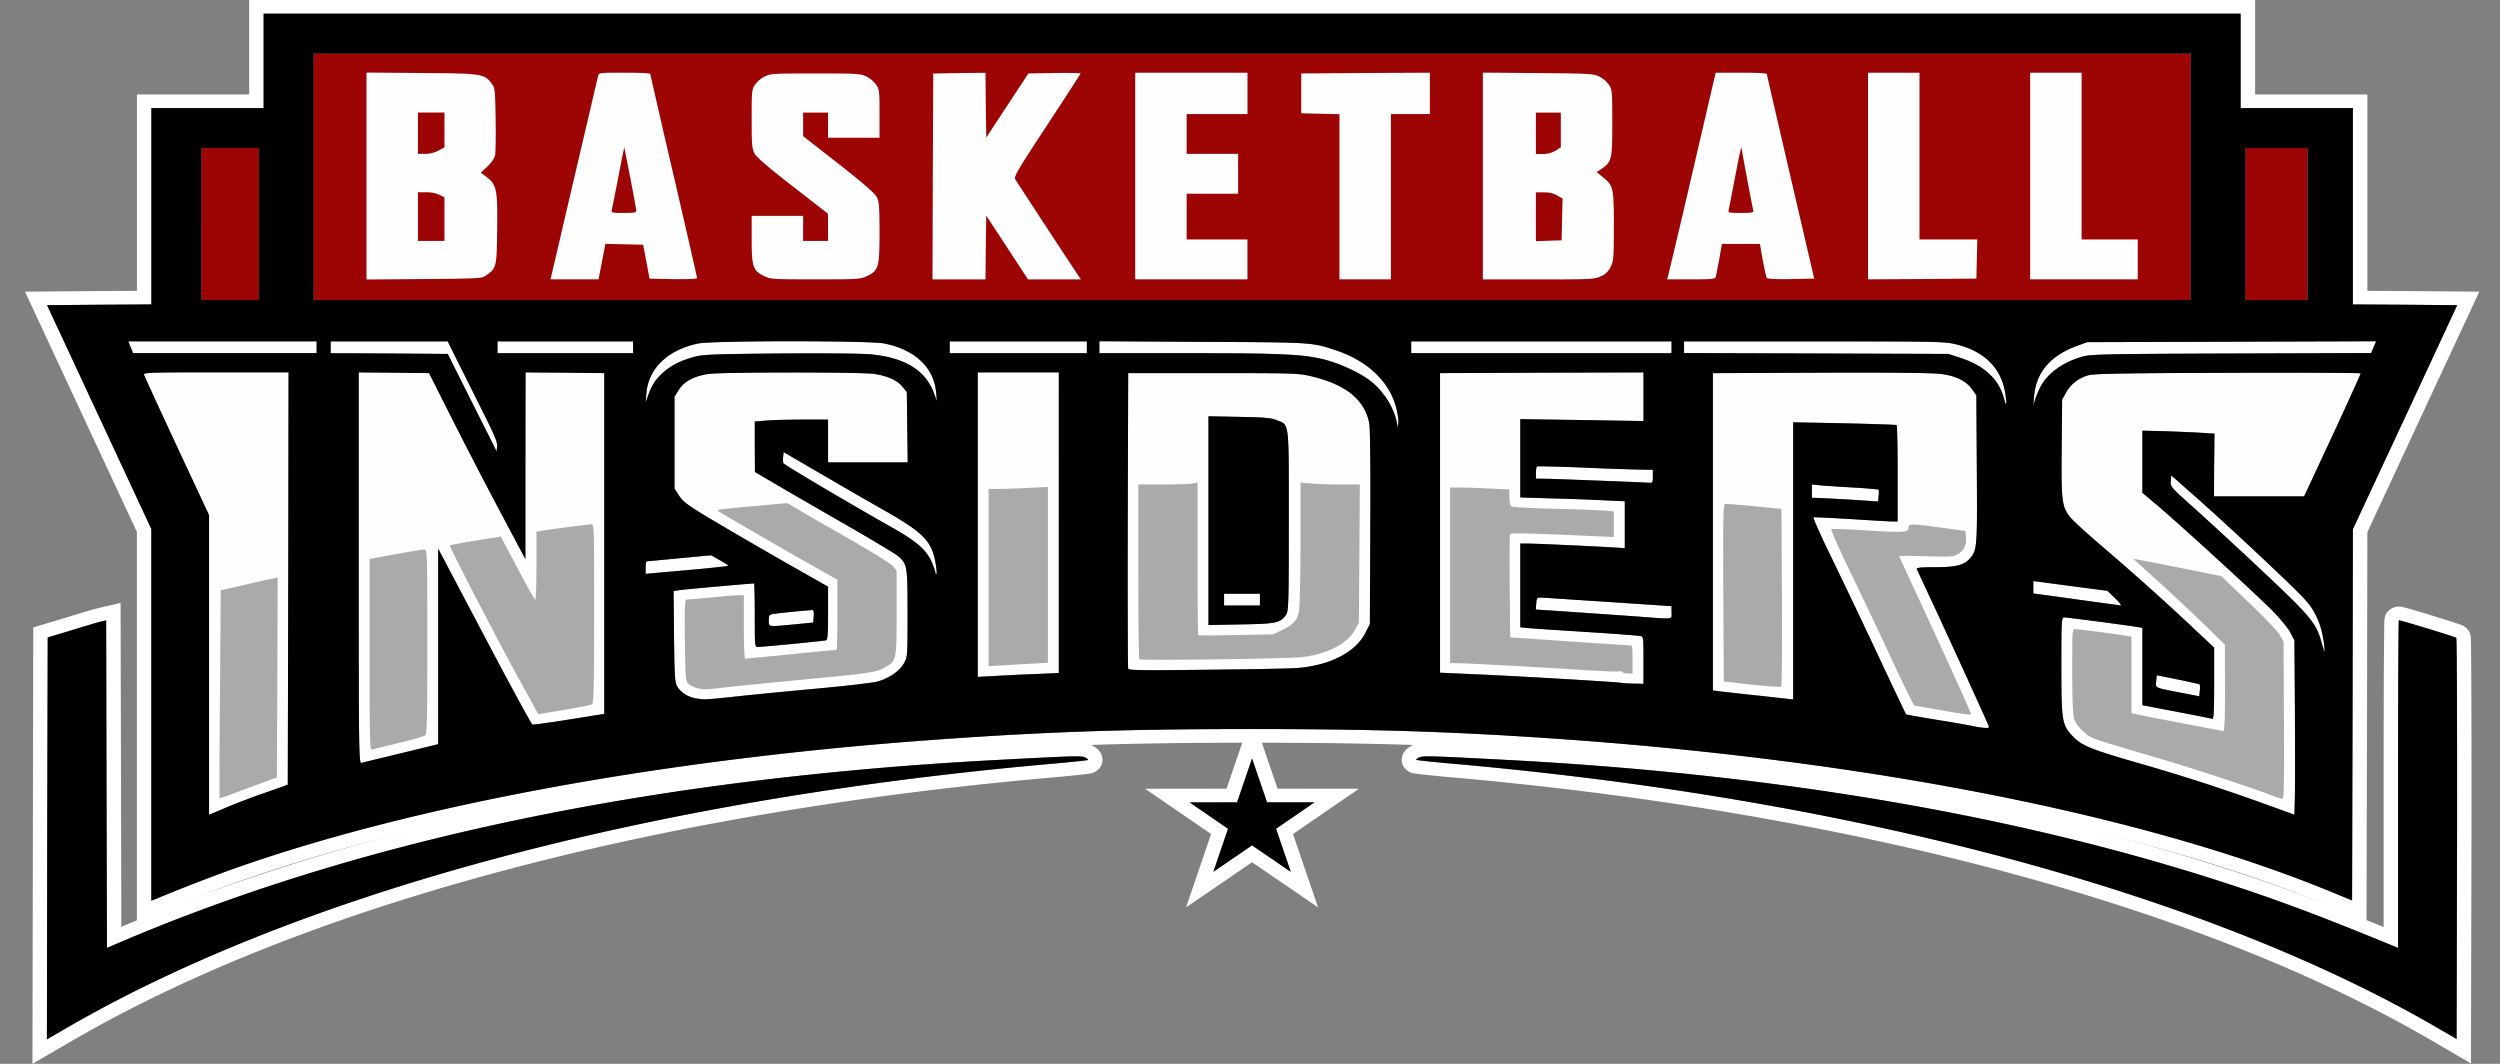 <svg xmlns="http://www.w3.org/2000/svg" fill="none" width="94" height="40" viewBox="0 0 94 40"><rect x="0" y="0" width="94" height="40" fill="#808080" stroke="none"/><path d="M40.371 28.64c.153-.017.28-.03.37-.041l.006-.001c.1-.012.157-.02.16-.023.012-.011-.026-.056-.093-.089l-.006-.003c-.058-.03-.142-.045-.424-.043-.215.002-.547.015-1.072.04l-1.787.092a140.49 140.49 0 0 0-3.659.24c-11.084.874-20.702 3.01-28.854 6.408l-.99.42-.03-12.315-.164.039a6.796 6.796 0 0 0-.379.104c-.2.059-.456.136-.717.218l-.938.283-.03 15.11.745-.432c7.653-4.434 18.67-7.687 31.416-9.324a144.42 144.42 0 0 1 5.411-.588c.394-.033.758-.067 1.035-.096Zm-.985.608c-14.984 1.339-27.972 4.843-36.593 9.838L1.22 40l.031-16.407 1.313-.396c.26-.081.514-.158.715-.217.172-.05.339-.098.425-.117l.83-.196.028 12.18.231-.097c9.11-3.797 20.015-6.023 32.702-6.691 1.423-.075 2.218-.116 2.673-.129.225-.006.389-.006.511.003.129.01.254.032.38.094.081.04.158.092.221.154a.609.609 0 0 1 .117.157.505.505 0 0 1-.105.6.551.551 0 0 1-.175.112h-.002a.574.574 0 0 1-.058.02 1.113 1.113 0 0 1-.1.02 20.67 20.67 0 0 1-.46.054c-.29.03-.682.067-1.11.104Zm50.783.234c0-2.502.006-4.671.016-5.632v-.014a7.25 7.25 0 0 1 .013-.514c.024 0 .237.06.521.144l.015.005c.63.186 1.593.485 1.621.512.024.022.035 3.424.03 7.558l-.018 7.525-.61-.355c-7.597-4.446-18.684-7.734-31.478-9.384a144.817 144.817 0 0 0-5.455-.594 59.087 59.087 0 0 1-1.407-.138h-.005a1.518 1.518 0 0 1-.159-.023c-.011-.007.005-.029.037-.052a.39.39 0 0 1 .063-.037c.058-.03.142-.045.423-.043.215.002.547.015 1.072.04h.001l1.787.092c1.25.066 2.485.147 3.703.244 8.642.686 16.45 2.149 23.264 4.362 1.91.615 3.53 1.22 6.022 2.24l.356.146.188.078v-6.16Zm-.544 5.376v-5.376c0-1.693.003-3.234.008-4.351a212.605 212.605 0 0 1 .016-1.695 4.79 4.79 0 0 1 .003-.106l.004-.048a.526.526 0 0 1 .034-.143.509.509 0 0 1 .077-.13.552.552 0 0 1 .43-.2c.063 0 .117.01.122.011l.048.01.093.025c.068.018.158.044.26.073a59.29 59.29 0 0 1 1.72.532 2.887 2.887 0 0 1 .142.054.63.63 0 0 1 .044.023h.001c.01.006.061.034.112.082a.514.514 0 0 1 .163.382l.004.131c.003.107.006.26.008.454.004.389.007.947.01 1.632.005 1.371.007 3.256.004 5.324l-.02 8.443-1.436-.837c-8.562-5.01-21.66-8.559-36.698-9.903a57.787 57.787 0 0 1-1.457-.143 5.167 5.167 0 0 1-.16-.023.67.67 0 0 1-.086-.022c-.012-.005-.063-.022-.12-.057a.506.506 0 0 1-.194-.656.595.595 0 0 1 .137-.179.886.886 0 0 1 .209-.138.985.985 0 0 1 .378-.094c.123-.01.287-.009.511-.003.456.013 1.25.054 2.674.129 10.163.534 19.282 2.09 27.112 4.633 1.872.602 3.468 1.195 5.847 2.166Zm-43.11-4.69.563-1.65.562 1.65 1.785.002-1.445.991.552 1.62-1.454-.996-1.455.995.552-1.619-1.445-.991 1.785-.002Zm-.978 1.19-2.48-1.7 3.062-.004.959-2.808.958 2.808 3.061.003-2.48 1.702.942 2.758-2.481-1.697-2.482 1.697.941-2.758Z" fill="#fff" fill-rule="evenodd" clip-rule="evenodd"/><path d="M5.692 19.893 1.77 11.474l1.964-.016 1.958-.011V4.066h4.22V.514h74.336v3.552h4.22v7.38l1.959.012 1.964.016-1.958 4.212-1.964 4.212-.03 13.957-.85-.35c-6.987-2.858-17.235-4.889-28.872-5.715-3.969-.278-7.011-.378-11.637-.378-4.625 0-7.61.095-11.666.383-10.376.727-19.956 2.486-26.762 4.917a68.444 68.444 0 0 0-2.767 1.076l-.193.078V19.893Zm52.985 8.41c-3.954-.277-6.983-.377-11.597-.377s-7.584.094-11.625.382c-10.345.725-19.868 2.477-26.61 4.884-.771.28-1.701.638-2.743 1.068l-.005.002-.949.38v-14.64L.94 10.967l2.791-.024 1.418-.008V3.552H9.37V0h75.422v3.552h4.221v7.383l1.42.008 2.788.024-4.208 9.04L89 26.88l-.02 7.758-1.606-.66c-6.912-2.827-17.093-4.851-28.697-5.676Z" fill="#fff" fill-rule="evenodd" clip-rule="evenodd"/><path d="M23.806 13.278v-.444h-5.1v.444h5.1Zm1.654 12.525c.14.239.404.405.739.46.304.05.293.05 1.8-.11.58-.061 1.875-.189 2.872-.278.997-.089 1.952-.205 2.116-.25.434-.116.844-.4 1.003-.688.135-.238.135-.277.135-1.88 0-1.777-.012-1.838-.34-2.137-.088-.078-.938-.589-1.888-1.138-.95-.55-2.128-1.227-2.62-1.515l-.892-.522-.006-.949v-.949l.4-.033c.216-.022.832-.039 1.377-.039h.979v1.61h2.995l-.017-1.321-.018-1.326-.158-.195c-.2-.25-.58-.416-1.084-.488-.522-.072-5.675-.067-6.197 0-.545.078-.938.283-1.137.605l-.159.255v3.452l.176.272c.159.238.317.355 1.32.954a210.67 210.67 0 0 0 2.714 1.576l1.565.888v1c0 .743-.018.998-.07 1.015-.088.027-2.375.25-2.562.25-.123 0-.123-.012-.123-1.194 0-.655-.012-1.193-.03-1.193-.123 0-2.679.228-2.831.255l-.194.028.018 1.704c.017 1.493.03 1.729.117 1.881Zm19.902-.622c1.606-.016 3.113-.044 3.348-.06 1.272-.084 2.268-.594 2.638-1.344l.158-.316.017-3.624c.012-2.314-.005-3.734-.04-3.934-.176-.877-.874-1.443-2.164-1.754-.492-.116-.61-.122-3.705-.122H42.42l-.017 5.522c-.006 3.035 0 5.555.017 5.594.024.063.58.066 2.943.038Zm.076-5.605v-3.923l1.161.022c.944.017 1.202.04 1.401.122.487.195.458-.039.458 3.78 0 3.14-.006 3.401-.106 3.54-.211.305-.37.339-1.694.36l-1.22.023v-3.924Z" fill="#FEFEFE"/><path d="M46.024 22.323v.444h1.349v-.444h-1.349Zm-12.78-9.411c-.556-.111-6.424-.111-6.987 0-1.137.233-1.876.932-1.952 1.864l-.035.361.117-.322a2.13 2.13 0 0 1 .264-.51c.363-.45.797-.716 1.471-.894.305-.083.739-.1 3.254-.122 1.835-.01 3.095 0 3.435.04 1.255.138 1.993.604 2.31 1.464l.105.289-.029-.333c-.088-.938-.791-1.604-1.952-1.837Zm1.936 8.268c-.141-.826-.452-1.148-1.882-1.964a260.94 260.94 0 0 1-2.427-1.399l-1.407-.82-.018.171a.785.785 0 0 0 .006.244c.03.061 2.263 1.388 4.157 2.459.902.516 1.26.838 1.448 1.32.053.118.094.241.123.367 0 .033.011.05.03.033.017-.017.005-.2-.03-.41Zm-5.277 2.292.675-.066.017-.233c.012-.139-.006-.239-.041-.239-.105 0-1.26.111-1.454.144-.182.028-.193.045-.193.245 0 .26-.053.25.996.15Zm-23.25-6.687 1.207 2.586v11.265l.58-.244c.317-.139.98-.394 1.478-.566l.903-.322.018-7.752.011-7.753H8.118c-2.573 0-2.731.006-2.702.1.017.05.574 1.26 1.237 2.686Zm32.295 8.557.862-.039V14h-3.048v11.449l.662-.034a67.775 67.775 0 0 1 1.524-.072Zm-3.241-12.508v.444h5.159v-.444h-5.159ZM13.594 28.683c.053-.017.627-.155 1.272-.31.645-.156 1.272-.312 1.395-.34l.217-.055v-7.347l1.735 3.29c.956 1.815 1.765 3.303 1.806 3.32.041.016.663-.073 1.384-.19l1.319-.21V14.027l-1.478-.017-1.483-.01-.006 3.506v3.513l-.914-1.72c-.505-.943-1.32-2.52-1.812-3.496l-.897-1.776-1.319-.017-1.325-.01v7.352c0 6.987.006 7.359.106 7.331Z" fill="#FEFEFE"/><path d="m17.159 13.49-.323-.656h-4.402v.444l2.204.011 2.198.017.792 1.582c.44.87.85 1.692.92 1.83l.123.25.024-.188c.017-.144-.112-.45-.598-1.415-.335-.672-.757-1.52-.938-1.876Zm-12.336-.656.088.222.094.222h6.9v-.444H4.823Zm22.56 8.435c0-.016-.147-.11-.323-.21l-.322-.184-1.19.111c-.651.067-1.208.117-1.232.117-.023 0-.04.105-.04.238v.233l1.553-.138c.856-.072 1.553-.15 1.553-.167Zm32.272-3.685c-.996-.044-1.835-.06-1.858-.05-.024.011-.047.122-.047.245v.216l.399.005c.34.006 3.5.128 3.869.15.117.011.129-.016.129-.238v-.25l-.334-.006a99.464 99.464 0 0 1-2.158-.072Zm15.688-2.624c.094.371.123.294.059-.156-.147-.96-.78-1.598-1.853-1.859-.44-.105-.65-.11-5.346-.11h-4.884v.438l4.972.016 4.965.017.41.133c.92.289 1.484.805 1.677 1.52Zm-5.722 3.829.997.066.017-.216a.691.691 0 0 0 0-.233 20.495 20.495 0 0 0-.956-.078c-.51-.033-1.078-.067-1.242-.083l-.311-.028v.5l.252.005c.135.006.698.033 1.243.067Z" fill="#FEFEFE"/><path d="M70.594 24.596a156.41 156.41 0 0 0 1.073 2.264c.012.011.545.106 1.184.211.639.106 1.272.211 1.401.244.13.027.26.045.393.056.147.005.158-.006.111-.117-.1-.25-1.7-3.751-2.175-4.761-.263-.566-.492-1.06-.51-1.093-.023-.056.141-.072.692-.072.81 0 1.102-.084 1.33-.361.247-.294.253-.439.235-3.33l-.017-2.775-.164-.227c-.223-.316-.622-.51-1.19-.577-.294-.04-1.976-.056-4.509-.045l-4.045.017v11.931l.352.045c.194.022.874.1 1.513.166l1.154.128V15.878l1.923.039c1.056.022 1.935.05 1.964.066.03.017.041.833.041 1.826v1.798h-.187c-.106 0-.81-.039-1.56-.089-.75-.05-1.39-.077-1.418-.066-.03.01.263.666.65 1.46.387.793 1.179 2.45 1.759 3.684ZM62.85 13.278v-.444h-9.79v.444h9.79Zm0 9.75v-.238l-2.327-.156c-1.284-.083-2.427-.16-2.539-.166-.199-.006-.205 0-.222.222l-.018.227 1.425.095c.785.055 1.846.127 2.362.166 1.46.111 1.32.128 1.32-.15Z" fill="#FEFEFE"/><path d="M60.974 25.675c.152.018.305.027.458.028l.363.006v-.888c0-.877 0-.888-.129-.91-.076-.017-.938-.078-1.923-.145-.985-.066-1.964-.127-2.18-.144l-.4-.039v-3.146h.282c.3 0 2.222.088 3.107.138l.54.034v-1.765l-.745-.033a85.943 85.943 0 0 0-1.964-.073l-1.22-.038v-2.942l2.316.034 2.316.039v-1.832l-3.822.011-3.828.017v11.265l1.494.067c1.536.07 5.177.283 5.335.316Zm22.793-11.659c-3.822.011-5.053.033-5.235.089-.18.048-.347.13-.492.24-.145.11-.265.248-.352.404l-.153.271-.017 1.826c-.018 2.037.005 2.22.351 2.636.106.122.657.622 1.22 1.105a97.294 97.294 0 0 1 3.3 2.952l.862.81v1.349c0 1.06-.018 1.348-.07 1.326a73.22 73.22 0 0 0-1.349-.267l-1.278-.244v-2.908l-.187-.033c-.41-.066-2.644-.36-2.75-.36-.105 0-.111.077-.111 1.825 0 2.059.023 2.214.416 2.63.328.356.645.489 2.34.983a72.41 72.41 0 0 1 4.748 1.526l1.26.455.018-.727c.006-.4.006-1.876 0-3.28l-.018-2.552-.146-.278c-.077-.15-.37-.516-.651-.805-.51-.527-3.447-3.218-4.403-4.028l-.516-.433V16.19l.715.017c.4.011 1.009.039 1.355.056l.639.038-.012 1.183-.006 1.176h3.389l1.067-2.286c.586-1.26 1.06-2.315 1.06-2.337 0-.022-2.25-.033-4.994-.022Z" fill="#FEFEFE"/><path d="m89.249 13.053.094-.222-5.435.017-5.434.017-.346.127c-1.026.366-1.575 1.006-1.647 1.92l-.03.339.076-.25c.058-.167.13-.33.211-.488.27-.494.845-.905 1.566-1.105.316-.088.803-.1 5.598-.116l5.253-.017.094-.222Zm-1.97 11.063c.058.205.111.372.123.372.012 0 0-.117-.018-.261-.07-.522-.164-.827-.37-1.21-.18-.338-.404-.572-1.764-1.859-.856-.81-2.022-1.881-2.585-2.38l-1.026-.905-.017.216c-.024.206-.006.222.85.988.474.422 1.63 1.487 2.556 2.358 1.829 1.718 2.057 1.987 2.25 2.68Zm-34.759-8.23.041.195.018-.172c.012-.095-.023-.345-.076-.55-.24-.993-1.079-1.798-2.298-2.197-.891-.295-.838-.289-4.983-.311l-3.887-.022v.45h3.33c3.459 0 4.297.038 5.083.227.533.127 1.278.455 1.682.743.534.372.973 1.032 1.09 1.637ZM82.694 26.18l.018-.216a.622.622 0 0 0-.006-.233 11.862 11.862 0 0 0-.815-.183l-.797-.161-.023.222c-.024.266-.083.239.885.427l.738.144Zm-4.144-3.579 1.184.161c.047.006-.047-.116-.205-.272l-.293-.277-1.39-.183-1.395-.184v.467l.504.066c.276.039.991.139 1.595.222Z" fill="#FEFEFE"/><path d="M11.788 11.28h70.584V2.013H11.788v9.267Zm-4.22 0h2.168V5.564H7.567v5.716Zm76.856-5.716v5.716h2.344V5.564h-2.344Z" fill="#9D0404"/><path d="m18.284 6.646-.206-.155.253-.233c.152-.15.263-.31.287-.427.017-.1.029-.705.017-1.349-.017-1.104-.023-1.176-.146-1.337-.282-.372-.346-.383-2.638-.4l-2.07-.016v7.78l2.163-.017c2.082-.017 2.175-.022 2.328-.133.399-.283.404-.289.422-1.748.018-1.496-.018-1.662-.41-1.965Zm-1.572 1.599v.815h-.996V7.23h.316c.172-.006.343.029.499.099l.181.094v.822Zm0-3.358v.655l-.228.122a1.08 1.08 0 0 1-.499.122h-.27V4.232h.997v.655Zm21.463 1.86c-.06-.106.076-.334 1.195-2.037.692-1.055 1.26-1.932 1.26-1.948 0-.017-.439-.022-.978-.017l-.985.017-.791 1.204-.792 1.207-.018-1.22-.011-1.216-.985.01-.98.018-.017 3.873-.011 3.868h1.993l.011-1.199.018-1.198.786 1.198.785 1.199h1.987l-.082-.122a513.925 513.925 0 0 1-2.386-3.638Zm10.752-3.985V4.26l.72.017.716.016v6.21h1.935V4.288h1.465V2.734l-2.415.011-2.421.017Zm-24.476.016c0-.027-.434-.044-.967-.044-.95 0-.967 0-.997.128-.017.066-.41 1.759-.88 3.756-.468 1.998-.86 3.69-.878 3.763l-.03.122h1.806l.129-.666.129-.669.71.017.709.017.123.638.117.638.897.017c.533.005.89-.006.89-.04 0-.032-.392-1.758-.878-3.845-.487-2.086-.88-3.81-.88-3.832ZM23.45 8.006c-.463 0-.475-.006-.446-.122.018-.072.1-.489.188-.933.088-.444.181-.943.217-1.11l.064-.305.223 1.138c.123.627.223 1.182.229 1.237 0 .084-.06.095-.475.095Zm9.122-5.133c-.217-.105-.352-.111-1.906-.111-1.553 0-1.688.006-1.905.11a1.046 1.046 0 0 0-.363.3c-.13.178-.135.24-.135 1.294 0 .976.011 1.126.111 1.31.076.138.522.526 1.436 1.231l1.32 1.027.005.516v.51h-.938v-.943h-1.934v.877c0 1.032.052 1.188.469 1.387.252.117.316.122 1.934.122 1.618 0 1.683-.005 1.935-.122.434-.21.469-.327.469-1.642 0-.95-.018-1.166-.1-1.327-.07-.138-.504-.516-1.436-1.248l-1.337-1.046v-.883h.938v.944h1.935v-.91c0-.85-.006-.916-.135-1.094a1.047 1.047 0 0 0-.363-.302Zm10.112-.14v7.77h4.22V9.005h-2.286v-1.72h1.935v-1.5h-1.935V4.288h2.287V2.734h-4.221Zm30.572 6.272h-1.084V2.734h-1.935v7.769l2.04-.011 2.035-.017.017-.732.018-.738h-1.09Zm6.068 0h-1.055V2.734h-1.935v7.769h4.045V9.005h-1.055ZM66.432 2.778c-.006-.027-.44-.044-.968-.044h-.955l-.862 3.707a447.42 447.42 0 0 1-.915 3.885l-.047.177h.898c.808 0 .902-.011.932-.094.011-.056.07-.355.129-.666l.1-.572h1.43l.105.61c.065.334.13.639.147.667.023.038.357.055.914.044l.874-.017-.891-3.829c-.487-2.103-.891-3.846-.891-3.868Zm-.974 5.228c-.433 0-.486-.011-.463-.095.012-.055.118-.599.235-1.21.187-.976.258-1.287.258-1.104 0 .056.387 2.12.434 2.314.023.084-.03.095-.463.095Zm-5.176-1.334-.247-.2.182-.122c.387-.272.405-.344.405-1.732 0-1.21-.006-1.26-.135-1.443a1.047 1.047 0 0 0-.364-.3c-.217-.105-.369-.11-2.298-.127l-2.07-.017v7.775h2.094c1.993 0 2.104-.005 2.339-.116a.693.693 0 0 0 .37-.35c.11-.216.122-.333.122-1.52 0-1.46-.017-1.54-.398-1.848Zm-2.533-1.66v-.777h.938V5.54l-.205.128a.93.93 0 0 1-.47.122h-.263v-.777Zm.985 3.236-.018.788-.48.016-.487.017V7.232h.3a.987.987 0 0 1 .503.117l.2.116-.018.783Z" fill="#FEFEFE"/><path d="m9.209 21.988-.909.205-.03 3.901c-.017 2.142-.023 3.907-.011 3.918.012.011.498-.166 1.085-.388l1.067-.394.017-3.757.012-3.757-.158.033c-.094.017-.575.12-1.073.239Zm76.668 5.097-.017-2.958-.141-.25c-.076-.144-.58-.67-1.173-1.231l-1.031-.988-1.231-.244c-.675-.134-1.42-.283-1.654-.328l-.422-.077.98.887a84.795 84.795 0 0 1 1.723 1.615l.744.727.006 1.626c0 1.105-.017 1.62-.064 1.62s-2.902-.549-3.318-.638l-.135-.027v-2.88l-.188-.034c-.422-.066-1.817-.25-1.929-.25-.111 0-.111.05-.111 1.571 0 .96.023 1.648.065 1.787.04.139.164.316.345.483.311.283.106.21 3.02 1.07 1.108.323 3.458 1.1 4.05 1.333.138.055.279.101.422.139.06 0 .07-.578.06-2.953Zm-69.91-6.426c-.058 0-.544.078-1.084.178l-.985.177v3.602c0 3.446.006 3.596.106 3.568.059-.022.51-.133 1.002-.25.493-.116.933-.25.98-.283.07-.06.081-.582.081-3.53 0-3.234-.005-3.462-.1-3.462Zm6.262-.944c-.123 0-1.712.211-1.923.25l-.135.028v1.276c0 .705-.017 1.277-.047 1.277s-.322-.533-.668-1.188l-.627-1.182-.944.15a19.78 19.78 0 0 0-.973.177c-.036.034 1.876 3.718 2.685 5.183l.644 1.166.98-.161c.533-.089 1.008-.183 1.043-.216.059-.045.076-.794.076-3.408 0-3.268 0-3.352-.111-3.352Zm49.18 1.194c0-.011.457-.011 1.014.005.95.028 1.02.022 1.202-.083.229-.139.317-.333.293-.638l-.017-.228-.88-.122c-1.137-.155-1.26-.155-1.26-.022 0 .205-.106.21-1.507.127-.75-.05-1.383-.072-1.4-.05-.018.023.316.783.755 1.688.44.904 1.144 2.391 1.56 3.29.416.9.785 1.643.809 1.649.023.005.475.088.985.177 1.06.183 1.143.189 1.143.128 0-.05-1.208-2.703-2.134-4.69-.31-.665-.563-1.22-.563-1.231Zm-39.59-.71c-.879-.5-1.735-.994-1.905-1.1l-.31-.183-1.096.1a40.82 40.82 0 0 0-1.325.128c-.212.033-.223.039-.118.11.088.062 2.861 1.671 3.19 1.849l.656.371.575.322v1.321c0 .722-.012 1.315-.024 1.315s-.78.073-1.712.167c-.932.094-1.712.166-1.735.166-.023 0-.047-.538-.047-1.193V22.38h-.188c-.105 0-.574.039-1.043.083a43.1 43.1 0 0 1-.926.084c-.059 0-.07.305-.059 1.526.018 1.47.024 1.526.14 1.642.095.075.205.13.323.161.282.061.223.067 1.284-.055.534-.056 1.917-.195 3.078-.305 2.157-.2 2.374-.24 2.72-.433.41-.233.416-.272.416-2.048v-1.587l-.152-.172c-.082-.095-.868-.577-1.741-1.077Zm35.164-1.066-.996-.095a44.083 44.083 0 0 0-1.103-.094c-.093-.006-.1.178-.088 3.34l.018 3.341 1.055.117c.58.061 1.073.1 1.102.078.03-.023.036-1.532.03-3.358l-.018-3.33Zm-5.728 5.13c-.076 0-1.108-.067-2.303-.15l-2.17-.15-.017-1.914c-.006-1.055-.006-1.937.012-1.97.017-.033.515-.033 1.535.011.839.033 1.712.072 1.947.083l.422.017v-.96l-.364-.034a67.313 67.313 0 0 0-1.893-.066c-.868-.022-1.554-.061-1.595-.089-.04-.028-.076-.183-.076-.35v-.288l-.744-.033a27.733 27.733 0 0 0-1.114-.04h-.37v6.605h.223c.352 0 3.266.155 4.72.255.738.044 1.371.072 1.418.055a.106.106 0 0 1 .117.023c.024.033.112.055.211.055h.17v-.527c0-.513-.005-.53-.129-.533Zm-23.713-5.88h-.37v6.666l.487-.028c.264-.017.763-.05 1.114-.067l.628-.033v-6.61l-.745.034c-.416.022-.914.039-1.114.039Zm11.754-.205-.398-.033v2.325c0 1.277-.03 2.425-.059 2.542-.076.322-.229.483-.615.671l-.352.167-1.395.028c-.768.016-1.413.016-1.425.005-.012-.011-.023-1.31-.023-2.88v-2.858l-.217.039c-.123.017-.628.033-1.114.033H42.8v3.263c0 1.798.017 3.285.04 3.308.06.055 5.605-.017 6.139-.084.944-.116 1.688-.505 1.964-1.02l.152-.273.018-2.597.017-2.597h-.72c-.4 0-.898-.016-1.115-.039Z" fill="#AAA"/><path d="M48 15.797c-.199-.083-.457-.105-1.4-.122l-1.161-.022V23.5l1.219-.022c1.325-.022 1.483-.056 1.694-.36.1-.14.106-.4.106-3.541 0-3.818.03-3.583-.457-3.78Zm-.627 6.749v.222h-1.348v-.444h1.348v.222Zm42.825.777c-.017 0-.03 2.774-.03 6.16v6.16l-.187-.078c-2.697-1.11-4.38-1.743-6.378-2.387-7.774-2.525-16.843-4.073-26.967-4.606-2.855-.15-3.143-.16-3.283-.088-.07.033-.117.077-.1.088.018.011.721.089 1.571.161 15.084 1.349 28.275 4.911 36.933 9.978l.61.355.018-7.525c.006-4.134-.006-7.536-.03-7.558-.04-.039-2.08-.66-2.157-.66Zm-49.39 5.16c-.141-.072-.429-.06-3.284.09-12.639.665-23.477 2.881-32.513 6.647l-.99.42-.018-6.16-.012-6.155-.164.04c-.088.016-.58.16-1.096.321l-.938.283-.018 7.558-.011 7.553.744-.433c8.718-5.05 21.797-8.568 36.828-9.911.85-.072 1.56-.15 1.571-.161.012-.011-.03-.058-.1-.091Zm6.832 1.685-.563-1.649-.563 1.65H44.73l1.445.992-.552 1.618 1.454-.995 1.455.995-.553-1.618 1.445-.993H47.64ZM5.69 19.893v13.973l.194-.077a69.695 69.695 0 0 1 2.767-1.077c6.806-2.43 16.385-4.19 26.762-4.917 4.057-.288 7.04-.383 11.666-.383s7.668.1 11.637.378c11.637.827 21.884 2.858 28.872 5.716l.85.35.018-6.976.012-6.982 1.964-4.211 1.958-4.212-1.964-.017-1.958-.011V4.066h-4.221V.514H9.912v3.552h-4.22v7.38l-1.959.012-1.963.017 1.963 4.212 1.958 4.206Zm5.148 1.859-.018 7.753-.903.321c-.498.172-1.16.428-1.477.566l-.58.245V19.37l-1.208-2.586A248.019 248.019 0 0 1 5.416 14.1c-.03-.094.129-.1 2.703-.1h2.731l-.011 7.753Zm11.883-1.318v6.41l-1.32.21c-.72.117-1.348.2-1.383.19-.035-.012-.85-1.505-1.805-3.32l-1.736-3.29v7.347l-.217.056c-.123.027-.75.183-1.395.338-.645.156-1.22.294-1.272.311-.1.028-.105-.344-.105-7.33v-7.354l1.324.011 1.32.017.896 1.776c.493.976 1.308 2.553 1.812 3.496l.914 1.72V17.51l.006-3.508 1.483.011 1.478.017v6.404Zm-10.289-7.153v-.444h4.403l.322.655c.182.355.604 1.204.938 1.875.487.966.616 1.271.598 1.415l-.023.19-.123-.25-.92-1.832-.792-1.581-2.198-.017-2.205-.011Zm11.373-.222v.222h-5.1v-.444h5.1v.222ZM33.99 24.94c-.158.289-.568.572-1.002.688-.164.045-1.114.156-2.117.25-1.002.094-2.292.216-2.872.277-1.507.161-1.495.161-1.8.111-.334-.055-.598-.221-.739-.46-.087-.155-.1-.389-.117-1.881l-.017-1.704.193-.028c.153-.028 2.709-.255 2.832-.255.017 0 .029.538.029 1.193 0 1.182 0 1.193.123 1.193.188 0 2.474-.222 2.562-.25.053-.016.07-.272.07-1.015v-.999l-1.565-.888a215.576 215.576 0 0 1-2.714-1.576c-1.003-.6-1.161-.716-1.32-.954l-.175-.272v-3.452l.158-.255c.2-.322.592-.528 1.137-.605.522-.067 5.675-.072 6.197 0 .504.072.885.238 1.085.488l.158.194.017 1.327.018 1.32h-2.996v-1.609h-.979c-.545 0-1.16.017-1.377.039l-.399.033v.95l.006.948.89.522c.493.288 1.672.97 2.621 1.515.95.544 1.8 1.06 1.888 1.137.328.3.34.361.34 2.137 0 1.6 0 1.64-.135 1.878v.003Zm-9.714-3.363v-.233c0-.133.018-.239.041-.239.024 0 .58-.05 1.232-.116l1.19-.111.322.183c.176.1.322.194.322.211 0 .017-.697.094-1.553.167l-1.554.138Zm4.632 1.748c0-.2.011-.216.193-.244a29.034 29.034 0 0 1 1.454-.144c.035 0 .053.1.041.238l-.018.233-.674.067c-1.05.097-.996.108-.996-.152v.002Zm6.302-1.731c-.018.016-.03 0-.03-.033a1.89 1.89 0 0 0-.123-.367c-.187-.482-.545-.804-1.448-1.32-1.893-1.072-4.127-2.398-4.156-2.459a.784.784 0 0 1-.006-.244l.017-.172 1.407.821c.774.45 1.865 1.082 2.428 1.399 1.43.816 1.74 1.137 1.881 1.964.036.208.047.391.03.408v.003Zm-.088-6.798c-.317-.86-1.056-1.326-2.31-1.465-.34-.04-1.6-.05-3.435-.04-2.515.023-2.95.04-3.254.123-.674.178-1.108.444-1.471.893-.111.16-.2.33-.264.511l-.117.322.035-.36c.076-.933.814-1.632 1.952-1.865.563-.111 6.43-.111 6.988 0 1.16.233 1.864.899 1.952 1.836l.03.333-.106-.288Zm4.69 4.861v5.65l-.862.038c-.48.017-1.167.05-1.524.072l-.663.034V14.002h3.049v5.655Zm1.055-6.598v.222h-5.159v-.444h5.159v.222Zm10.658 6.781-.018 3.624-.158.316c-.37.75-1.366 1.26-2.638 1.343-.235.017-1.741.045-3.348.061-2.362.028-2.92.022-2.943-.039-.017-.038-.023-2.558-.017-5.593l.017-5.522h3.196c3.095 0 3.212.006 3.704.122 1.29.31 1.988.877 2.164 1.754.035.2.053 1.617.04 3.931v.003Zm1.055-3.929-.018.172-.04-.194c-.118-.605-.557-1.265-1.091-1.637-.404-.289-1.15-.616-1.682-.744-.786-.188-1.624-.227-5.083-.227h-3.33v-.45l3.887.023c4.144.022 4.092.016 4.983.31 1.22.4 2.057 1.204 2.298 2.198.053.202.088.452.076.546v.003Zm5.376-2.63H53.06v-.444h9.79v.444h-4.895Zm4.192 4.384v.25c0 .222-.012.25-.13.238-.369-.022-3.529-.144-3.869-.15l-.398-.005v-.217c0-.122.017-.233.047-.244.029-.01.861.006 1.858.05.996.045 1.97.072 2.157.072l.335.006Zm-.352 8.047-.364-.006a4.31 4.31 0 0 1-.457-.028c-.158-.033-3.799-.25-5.335-.316l-1.495-.067V14.03l3.828-.017 3.823-.01v1.83l-2.316-.038-2.316-.034v2.942l1.22.038c.668.017 1.547.05 1.964.073l.744.033v1.765l-.54-.034c-.884-.05-2.807-.138-3.106-.138h-.282v3.146l.4.039c.216.017 1.195.083 2.18.144.985.061 1.846.128 1.923.145.129.022.129.033.129.91v.887Zm-.264-2.531c-.516-.039-1.577-.111-2.363-.166l-1.424-.095.017-.227c.018-.222.024-.228.223-.222.111.005 1.255.083 2.539.166l2.327.155v.24c0 .274.14.257-1.32.146v.003Zm13.114 4.19a3.2 3.2 0 0 1-.393-.056 37.95 37.95 0 0 0-1.4-.244c-.64-.105-1.173-.2-1.185-.21a156.41 156.41 0 0 1-1.073-2.265 331.737 331.737 0 0 0-1.758-3.685c-.388-.793-.675-1.448-.651-1.46.023-.01.668.023 1.418.067.75.045 1.454.09 1.56.09h.187v-1.799c0-.993-.017-1.815-.04-1.826-.024-.01-.91-.044-1.965-.066l-1.922-.039V26.3l-1.155-.128a159.13 159.13 0 0 1-1.513-.166l-.352-.045V14.03l4.045-.017c2.533-.01 4.216.006 4.509.045.568.066.967.26 1.19.577l.164.227.017 2.775c.018 2.891.012 3.036-.234 3.33-.229.277-.522.36-1.33.36-.552 0-.716.017-.692.073.017.033.246.527.51 1.093.474 1.01 2.075 4.512 2.175 4.761.046.108.035.12-.112.117Zm-6.519-8.652v-.5l.31.029c.165.016.728.055 1.244.083.515.027.944.072.955.078a.686.686 0 0 1 0 .233l-.017.216-.997-.067a85.035 85.035 0 0 0-1.243-.066l-.252-.006Zm7.217-3.757c-.194-.716-.757-1.232-1.677-1.52l-.41-.133-4.966-.017-4.971-.017v-.438h4.883c4.696 0 4.907.005 5.347.11 1.073.262 1.706.9 1.852 1.86.065.447.035.524-.058.152v.003Zm1.108 7.353v-.466l1.395.183 1.39.183.292.278c.159.155.253.277.206.272l-1.184-.161c-.604-.083-1.32-.183-1.595-.222l-.504-.067Zm10.95 2.176c-.011 0-.064-.167-.122-.372-.194-.694-.422-.966-2.252-2.68a162.273 162.273 0 0 0-2.556-2.359c-.856-.766-.873-.782-.85-.988l.018-.216 1.026.904c.563.5 1.73 1.57 2.585 2.381 1.36 1.287 1.583 1.52 1.765 1.86.205.382.299.687.37 1.209.017.144.028.258.017.258v.003Zm.3-8.114-1.067 2.287h-3.389l.006-1.177.012-1.182-.64-.039a79.853 79.853 0 0 0-1.353-.055l-.716-.017v2.337l.516.432c.956.81 3.893 3.502 4.403 4.03.281.288.575.654.65.804l.147.277.018 2.553c.006 1.404.006 2.88 0 3.28l-.018.727-1.26-.455a72.47 72.47 0 0 0-4.749-1.526c-1.694-.494-2.01-.627-2.339-.982-.393-.417-.416-.572-.416-2.631 0-1.748.006-1.826.111-1.826.106 0 2.34.294 2.75.361l.187.033v2.908l1.278.244c.698.133 1.308.256 1.349.267.053.022.07-.267.07-1.327v-1.348l-.862-.81a97.402 97.402 0 0 0-3.3-2.953c-.563-.482-1.114-.982-1.22-1.104-.346-.416-.369-.6-.351-2.636l.017-1.826.153-.272c.087-.155.207-.292.352-.403.145-.11.313-.192.492-.24.182-.056 1.413-.078 5.235-.09 2.744-.01 4.995 0 4.995.023 0 .022-.475 1.074-1.061 2.334v.002Zm-6.63 9.235.023-.222.797.16c.434.09.803.173.815.184a.622.622 0 0 1 .006.233l-.018.216-.739-.144c-.967-.192-.908-.164-.885-.43v.003Zm3.353-17.187V5.567h2.345v5.716h-2.345V8.425Zm4.918 4.406-.094.222-.093.222-5.253.017c-4.796.017-5.282.028-5.599.117-.72.2-1.295.61-1.565 1.104a3.647 3.647 0 0 0-.211.488l-.076.25.029-.339c.07-.915.62-1.555 1.647-1.92l.346-.127 5.435-.017 5.434-.017ZM11.788 6.647V2.013h70.584v9.267H11.788V6.647Zm-4.22 1.775V5.564h2.169v5.716h-2.17V8.422Zm.797 4.412h3.54v.444h-6.9l-.093-.222-.088-.222h3.54Z" fill="#000"/></svg>